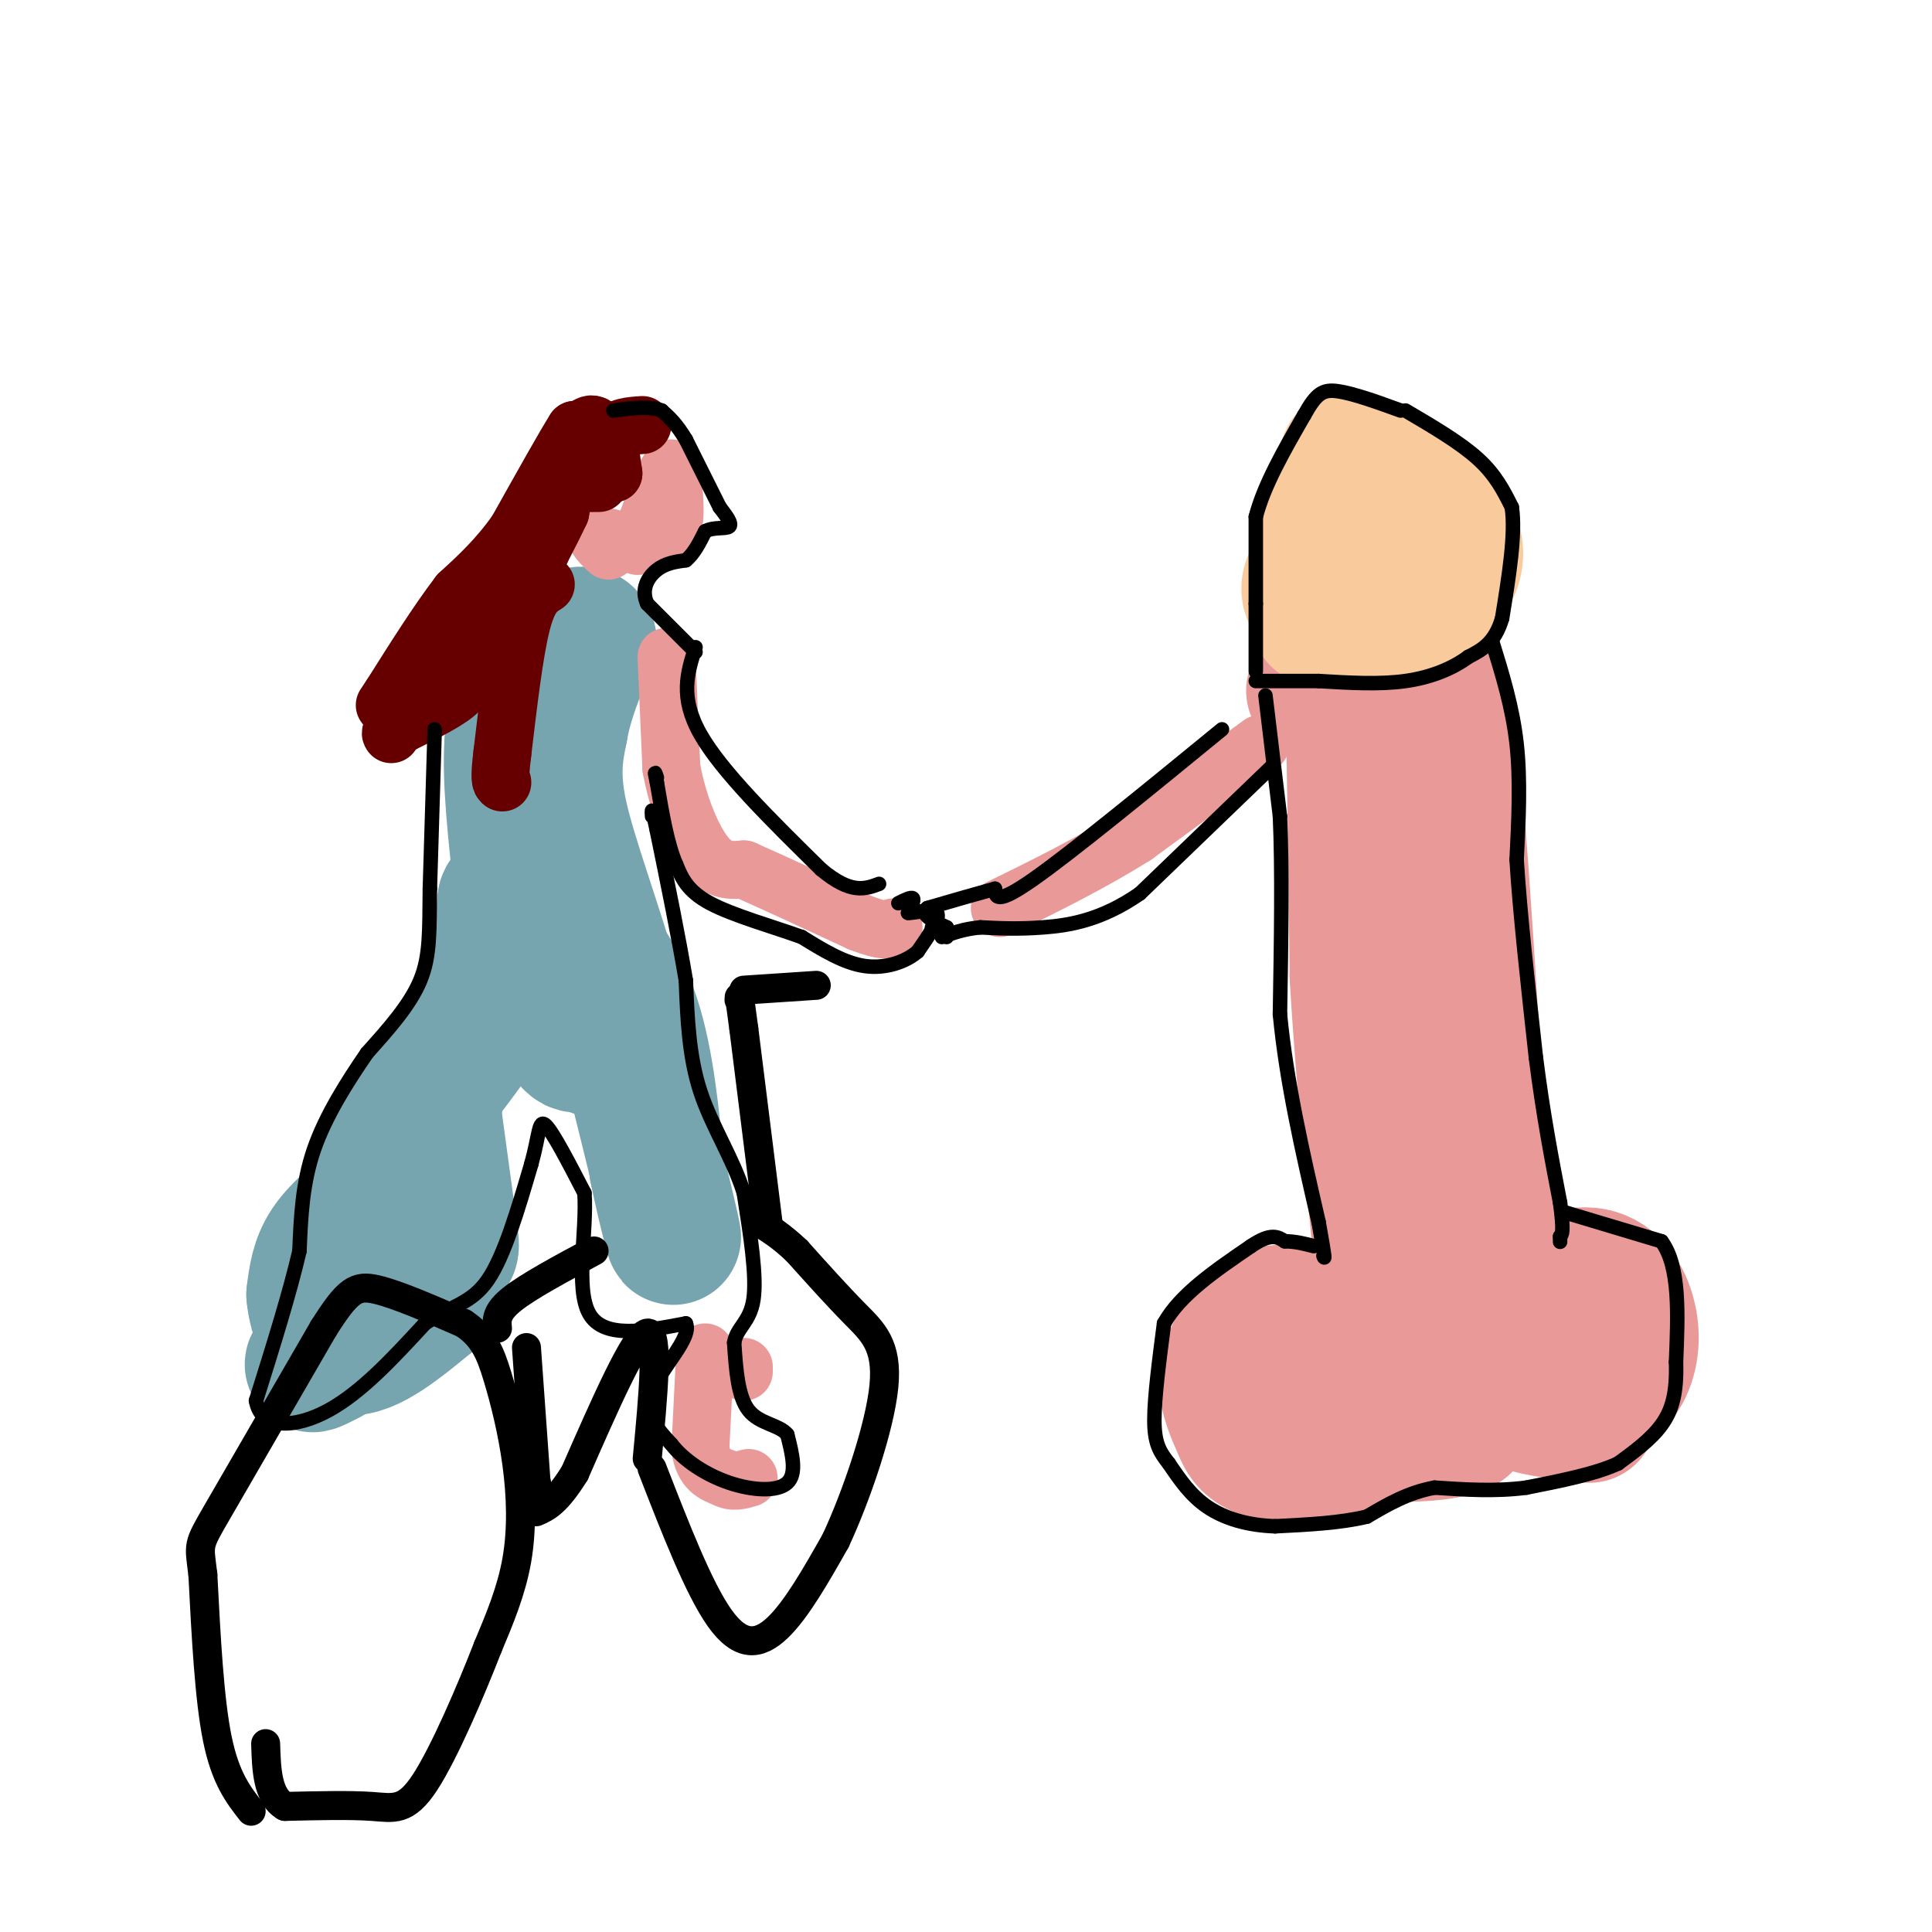<svg viewBox='0 0 400 400' version='1.1' xmlns='http://www.w3.org/2000/svg' xmlns:xlink='http://www.w3.org/1999/xlink'><g fill='none' stroke='#76a5af' stroke-width='28' stroke-linecap='round' stroke-linejoin='round'><path d='M79,238c7.917,-9.750 15.833,-19.500 20,-27c4.167,-7.500 4.583,-12.750 5,-18'/><path d='M104,193c0.690,-5.310 -0.083,-9.583 2,-5c2.083,4.583 7.024,18.024 10,24c2.976,5.976 3.988,4.488 5,3'/><path d='M121,215c1.533,1.533 2.867,3.867 3,1c0.133,-2.867 -0.933,-10.933 -2,-19'/><path d='M122,197c1.467,-1.222 6.133,5.222 9,14c2.867,8.778 3.933,19.889 5,31'/><path d='M136,242c1.978,9.667 4.422,18.333 3,12c-1.422,-6.333 -6.711,-27.667 -12,-49'/><path d='M127,205c-4.311,-14.822 -9.089,-27.378 -11,-36c-1.911,-8.622 -0.956,-13.311 0,-18'/><path d='M116,151c1.000,-6.000 3.500,-12.000 6,-18'/><path d='M122,133c-0.190,-2.964 -3.667,-1.375 -6,0c-2.333,1.375 -3.524,2.536 -5,6c-1.476,3.464 -3.238,9.232 -5,15'/><path d='M106,154c-0.500,7.500 0.750,18.750 2,30'/><path d='M108,184c-0.267,8.756 -1.933,15.644 -5,22c-3.067,6.356 -7.533,12.178 -12,18'/><path d='M91,224c-2.167,3.833 -1.583,4.417 -1,5'/><path d='M90,232c0.000,0.000 3.000,22.000 3,22'/><path d='M93,254c0.689,4.756 0.911,5.644 -2,5c-2.911,-0.644 -8.956,-2.822 -15,-5'/><path d='M76,254c-2.167,-1.750 -0.083,-3.625 -1,-3c-0.917,0.625 -4.833,3.750 -7,7c-2.167,3.250 -2.583,6.625 -3,10'/><path d='M65,268c0.333,4.444 2.667,10.556 7,11c4.333,0.444 10.667,-4.778 17,-10'/><path d='M89,269c-0.667,0.333 -10.833,6.167 -21,12'/><path d='M68,281c-4.000,2.167 -3.500,1.583 -3,1'/></g>
<g fill='none' stroke='#ea9999' stroke-width='12' stroke-linecap='round' stroke-linejoin='round'><path d='M138,136c0.000,0.000 1.000,23.000 1,23'/><path d='M139,159c1.356,7.444 4.244,14.556 7,18c2.756,3.444 5.378,3.222 8,3'/><path d='M154,180c5.333,2.333 14.667,6.667 24,11'/><path d='M178,191c5.167,2.000 6.083,1.500 7,1'/><path d='M126,114c-1.500,-1.417 -3.000,-2.833 -2,-3c1.000,-0.167 4.500,0.917 8,2'/><path d='M132,113c2.500,-0.167 4.750,-1.583 7,-3'/><path d='M139,110c1.167,-2.667 0.583,-7.833 0,-13'/><path d='M139,97c-0.833,-0.333 -2.917,5.333 -5,11'/><path d='M134,108c-0.833,1.833 -0.417,0.917 0,0'/></g>
<g fill='none' stroke='#660000' stroke-width='12' stroke-linecap='round' stroke-linejoin='round'><path d='M133,88c-2.500,0.167 -5.000,0.333 -6,2c-1.000,1.667 -0.500,4.833 0,8'/><path d='M127,98c-0.667,-0.333 -2.333,-5.167 -4,-10'/><path d='M123,88c-1.500,-0.833 -3.250,2.083 -5,5'/><path d='M118,93c-0.667,0.167 0.167,-1.917 1,-4'/><path d='M119,89c-1.833,2.833 -6.917,11.917 -12,21'/><path d='M107,110c-4.000,5.667 -8.000,9.333 -12,13'/><path d='M95,123c-4.333,5.667 -9.167,13.333 -14,21'/><path d='M81,144c-2.333,3.500 -1.167,1.750 0,0'/><path d='M124,100c-2.333,0.000 -4.667,0.000 -6,1c-1.333,1.000 -1.667,3.000 -2,5'/><path d='M116,106c-1.000,2.167 -2.500,5.083 -4,8'/><path d='M112,114c-3.000,3.167 -8.500,7.083 -14,11'/><path d='M98,125c-2.833,3.833 -2.917,7.917 -3,12'/><path d='M95,137c0.067,2.889 1.733,4.111 0,6c-1.733,1.889 -6.867,4.444 -12,7'/><path d='M83,150c-2.333,1.500 -2.167,1.750 -2,2'/><path d='M113,121c-1.750,1.083 -3.500,2.167 -5,8c-1.500,5.833 -2.750,16.417 -4,27'/><path d='M104,156c-0.667,5.500 -0.333,5.750 0,6'/></g>
<g fill='none' stroke='#ea9999' stroke-width='12' stroke-linecap='round' stroke-linejoin='round'><path d='M146,280c0.000,0.000 -1.000,20.000 -1,20'/><path d='M145,300c0.667,4.333 2.833,5.167 5,6'/><path d='M150,306c1.667,1.000 3.333,0.500 5,0'/><path d='M154,283c0.000,0.000 0.000,1.000 0,1'/><path d='M261,154c0.000,0.000 -26.000,19.000 -26,19'/><path d='M235,173c-9.000,5.667 -18.500,10.333 -28,15'/></g>
<g fill='none' stroke='#ea9999' stroke-width='28' stroke-linecap='round' stroke-linejoin='round'><path d='M272,143c1.583,-2.167 3.167,-4.333 7,-6c3.833,-1.667 9.917,-2.833 16,-4'/><path d='M295,133c-0.048,0.202 -8.167,2.708 -12,2c-3.833,-0.708 -3.381,-4.631 -3,6c0.381,10.631 0.690,35.815 1,61'/><path d='M281,202c1.333,23.167 4.167,50.583 7,78'/><path d='M288,280c1.660,13.643 2.311,8.750 2,8c-0.311,-0.750 -1.584,2.644 3,-1c4.584,-3.644 15.024,-14.327 16,-33c0.976,-18.673 -7.512,-45.337 -16,-72'/><path d='M293,182c-2.044,-21.244 0.844,-38.356 3,-41c2.156,-2.644 3.578,9.178 5,21'/><path d='M301,162c2.000,21.500 4.500,64.750 7,108'/><path d='M308,270c1.311,20.222 1.089,16.778 0,17c-1.089,0.222 -3.044,4.111 -5,8'/><path d='M303,295c-3.000,1.667 -8.000,1.833 -13,2'/><path d='M290,297c-2.500,0.000 -2.250,-1.000 -2,-2'/><path d='M278,272c-5.768,-0.357 -11.536,-0.714 -15,0c-3.464,0.714 -4.625,2.500 -6,5c-1.375,2.500 -2.964,5.714 -3,9c-0.036,3.286 1.482,6.643 3,10'/><path d='M257,296c1.012,2.452 2.042,3.583 6,5c3.958,1.417 10.845,3.119 13,0c2.155,-3.119 -0.423,-11.060 -3,-19'/><path d='M273,282c-3.133,-1.222 -9.467,5.222 -11,8c-1.533,2.778 1.733,1.889 5,1'/><path d='M313,269c5.881,-2.708 11.762,-5.417 16,-5c4.238,0.417 6.833,3.958 8,8c1.167,4.042 0.905,8.583 -1,12c-1.905,3.417 -5.452,5.708 -9,8'/><path d='M327,292c-3.583,-0.036 -8.042,-4.125 -11,-5c-2.958,-0.875 -4.417,1.464 -2,3c2.417,1.536 8.708,2.268 15,3'/></g>
<g fill='none' stroke='#f9cb9c' stroke-width='28' stroke-linecap='round' stroke-linejoin='round'><path d='M273,125c5.750,2.000 11.500,4.000 16,3c4.500,-1.000 7.750,-5.000 11,-9'/><path d='M300,119c2.022,-3.089 1.578,-6.311 0,-9c-1.578,-2.689 -4.289,-4.844 -7,-7'/><path d='M293,103c-3.667,-2.956 -9.333,-6.844 -12,-8c-2.667,-1.156 -2.333,0.422 -2,2'/><path d='M279,97c-1.167,2.667 -3.083,8.333 -5,14'/><path d='M274,111c-0.289,-0.444 1.489,-8.556 4,-12c2.511,-3.444 5.756,-2.222 9,-1'/><path d='M287,98c2.467,1.444 4.133,5.556 2,9c-2.133,3.444 -8.067,6.222 -14,9'/><path d='M275,116c-3.156,2.600 -4.044,4.600 -4,6c0.044,1.400 1.022,2.200 2,3'/><path d='M273,125c0.333,1.000 0.167,2.000 0,3'/></g>
<g fill='none' stroke='#000000' stroke-width='3' stroke-linecap='round' stroke-linejoin='round'><path d='M260,139c0.000,0.000 0.000,-14.000 0,-14'/><path d='M260,125c0.000,-5.333 0.000,-11.667 0,-18'/><path d='M260,107c1.667,-6.500 5.833,-13.750 10,-21'/><path d='M270,86c2.533,-4.556 3.867,-5.444 7,-5c3.133,0.444 8.067,2.222 13,4'/><path d='M291,85c5.667,3.333 11.333,6.667 15,10c3.667,3.333 5.333,6.667 7,10'/><path d='M313,105c0.833,5.500 -0.583,14.250 -2,23'/><path d='M311,128c-1.500,5.167 -4.250,6.583 -7,8'/><path d='M304,136c-3.178,2.356 -7.622,4.244 -13,5c-5.378,0.756 -11.689,0.378 -18,0'/><path d='M273,141c-5.167,0.000 -9.083,0.000 -13,0'/><path d='M309,133c2.083,6.750 4.167,13.500 5,21c0.833,7.500 0.417,15.750 0,24'/><path d='M314,178c0.667,10.833 2.333,25.917 4,41'/><path d='M318,219c1.500,11.833 3.250,20.917 5,30'/><path d='M323,249c0.833,6.167 0.417,6.583 0,7'/><path d='M323,256c0.000,1.333 0.000,1.167 0,1'/><path d='M324,251c0.000,0.000 20.000,6.000 20,6'/><path d='M344,257c3.833,5.167 3.417,15.083 3,25'/><path d='M347,282c0.200,6.422 -0.800,9.978 -3,13c-2.200,3.022 -5.600,5.511 -9,8'/><path d='M335,303c-4.667,2.167 -11.833,3.583 -19,5'/><path d='M316,308c-6.333,0.833 -12.667,0.417 -19,0'/><path d='M297,308c-5.500,1.000 -9.750,3.500 -14,6'/><path d='M283,314c-5.500,1.333 -12.250,1.667 -19,2'/><path d='M264,316c-5.711,-0.178 -10.489,-1.622 -14,-4c-3.511,-2.378 -5.756,-5.689 -8,-9'/><path d='M242,303c-2.000,-2.511 -3.000,-4.289 -3,-9c0.000,-4.711 1.000,-12.356 2,-20'/><path d='M241,274c3.333,-6.000 10.667,-11.000 18,-16'/><path d='M259,258c4.167,-2.833 5.583,-1.917 7,-1'/><path d='M266,257c2.167,0.000 4.083,0.500 6,1'/><path d='M262,144c0.000,0.000 3.000,25.000 3,25'/><path d='M265,169c0.500,11.000 0.250,26.000 0,41'/><path d='M265,210c1.333,14.000 4.667,28.500 8,43'/><path d='M273,253c1.500,8.333 1.250,7.667 1,7'/><path d='M263,159c0.000,0.000 -27.000,26.000 -27,26'/><path d='M236,185c-8.067,5.600 -14.733,6.600 -20,7c-5.267,0.400 -9.133,0.200 -13,0'/><path d='M203,192c-3.500,0.333 -5.750,1.167 -8,2'/><path d='M253,151c-15.583,12.750 -31.167,25.500 -39,31c-7.833,5.500 -7.917,3.750 -8,2'/><path d='M206,184c-3.667,1.000 -8.833,2.500 -14,4'/><path d='M192,188c-1.667,1.333 1.167,2.667 4,4'/><path d='M196,192c-0.178,0.533 -2.622,-0.133 -3,0c-0.378,0.133 1.311,1.067 3,2'/><path d='M186,187c1.333,-0.667 2.667,-1.333 3,-1c0.333,0.333 -0.333,1.667 -1,3'/><path d='M188,189c1.356,0.111 5.244,-1.111 6,0c0.756,1.111 -1.622,4.556 -4,8'/><path d='M190,197c-2.489,2.178 -6.711,3.622 -11,3c-4.289,-0.622 -8.644,-3.311 -13,-6'/><path d='M166,194c-5.933,-2.133 -14.267,-4.467 -19,-7c-4.733,-2.533 -5.867,-5.267 -7,-8'/><path d='M140,179c-1.833,-4.167 -2.917,-10.583 -4,-17'/><path d='M136,162c-0.667,-3.000 -0.333,-2.000 0,-1'/><path d='M144,134c-1.667,5.167 -3.333,10.333 1,18c4.333,7.667 14.667,17.833 25,28'/><path d='M170,180c6.167,5.167 9.083,4.083 12,3'/><path d='M144,135c0.000,0.000 -10.000,-10.000 -10,-10'/><path d='M134,125c-1.378,-3.022 0.178,-5.578 2,-7c1.822,-1.422 3.911,-1.711 6,-2'/><path d='M142,116c1.667,-1.333 2.833,-3.667 4,-6'/><path d='M146,110c1.822,-0.978 4.378,-0.422 5,-1c0.622,-0.578 -0.689,-2.289 -2,-4'/><path d='M149,105c-1.500,-3.000 -4.250,-8.500 -7,-14'/><path d='M142,91c-2.000,-3.333 -3.500,-4.667 -5,-6'/><path d='M137,85c-2.500,-1.000 -6.250,-0.500 -10,0'/><path d='M90,151c0.000,0.000 -1.000,33.000 -1,33'/><path d='M89,184c-0.111,8.689 0.111,13.911 -2,19c-2.111,5.089 -6.556,10.044 -11,15'/><path d='M76,218c-4.022,5.844 -8.578,12.956 -11,20c-2.422,7.044 -2.711,14.022 -3,21'/><path d='M62,259c-2.000,8.667 -5.500,19.833 -9,31'/><path d='M53,290c1.044,6.067 8.156,5.733 15,2c6.844,-3.733 13.422,-10.867 20,-18'/><path d='M88,274c5.600,-3.733 9.600,-4.067 13,-9c3.400,-4.933 6.200,-14.467 9,-24'/><path d='M110,241c1.711,-6.133 1.489,-9.467 3,-8c1.511,1.467 4.756,7.733 8,14'/><path d='M121,247c0.578,7.644 -1.978,19.756 1,25c2.978,5.244 11.489,3.622 20,2'/><path d='M142,274c1.378,2.933 -5.178,9.267 -7,14c-1.822,4.733 1.089,7.867 4,11'/><path d='M139,299c2.619,3.393 7.167,6.375 12,8c4.833,1.625 9.952,1.893 12,0c2.048,-1.893 1.024,-5.946 0,-10'/><path d='M163,297c-1.644,-2.044 -5.756,-2.156 -8,-5c-2.244,-2.844 -2.622,-8.422 -3,-14'/><path d='M152,278c0.511,-3.200 3.289,-4.200 4,-9c0.711,-4.800 -0.644,-13.400 -2,-22'/><path d='M154,247c-2.178,-7.067 -6.622,-13.733 -9,-21c-2.378,-7.267 -2.689,-15.133 -3,-23'/><path d='M142,203c-1.500,-9.000 -3.750,-20.000 -6,-31'/><path d='M136,172c-1.167,-5.667 -1.083,-4.333 -1,-3'/></g>
<g fill='none' stroke='#000000' stroke-width='6' stroke-linecap='round' stroke-linejoin='round'><path d='M52,375c-2.667,-3.417 -5.333,-6.833 -7,-15c-1.667,-8.167 -2.333,-21.083 -3,-34'/><path d='M42,326c-0.778,-6.489 -1.222,-5.711 3,-13c4.222,-7.289 13.111,-22.644 22,-38'/><path d='M67,275c5.067,-8.000 6.733,-9.000 11,-8c4.267,1.000 11.133,4.000 18,7'/><path d='M96,274c4.147,2.745 5.514,6.107 7,11c1.486,4.893 3.093,11.317 4,18c0.907,6.683 1.116,13.624 0,20c-1.116,6.376 -3.558,12.188 -6,18'/><path d='M101,341c-3.429,8.821 -9.000,21.875 -13,28c-4.000,6.125 -6.429,5.321 -11,5c-4.571,-0.321 -11.286,-0.161 -18,0'/><path d='M59,374c-3.667,-2.167 -3.833,-7.583 -4,-13'/><path d='M135,304c4.844,12.467 9.689,24.933 14,31c4.311,6.067 8.089,5.733 12,2c3.911,-3.733 7.956,-10.867 12,-18'/><path d='M173,319c4.333,-9.286 9.167,-23.500 10,-32c0.833,-8.500 -2.333,-11.286 -6,-15c-3.667,-3.714 -7.833,-8.357 -12,-13'/><path d='M165,259c-3.333,-3.167 -5.667,-4.583 -8,-6'/><path d='M159,253c0.000,0.000 -5.000,-40.000 -5,-40'/><path d='M154,213c-1.000,-7.667 -1.000,-6.833 -1,-6'/><path d='M154,205c0.000,0.000 15.000,-1.000 15,-1'/><path d='M134,302c1.250,-13.250 2.500,-26.500 0,-26c-2.500,0.500 -8.750,14.750 -15,29'/><path d='M119,305c-3.833,6.167 -5.917,7.083 -8,8'/><path d='M111,307c0.000,0.000 0.100,0.100 0.1,0.1'/><path d='M111,307c0.000,0.000 -2.000,-28.000 -2,-28'/><path d='M103,275c-0.167,-1.667 -0.333,-3.333 3,-6c3.333,-2.667 10.167,-6.333 17,-10'/></g>
</svg>
